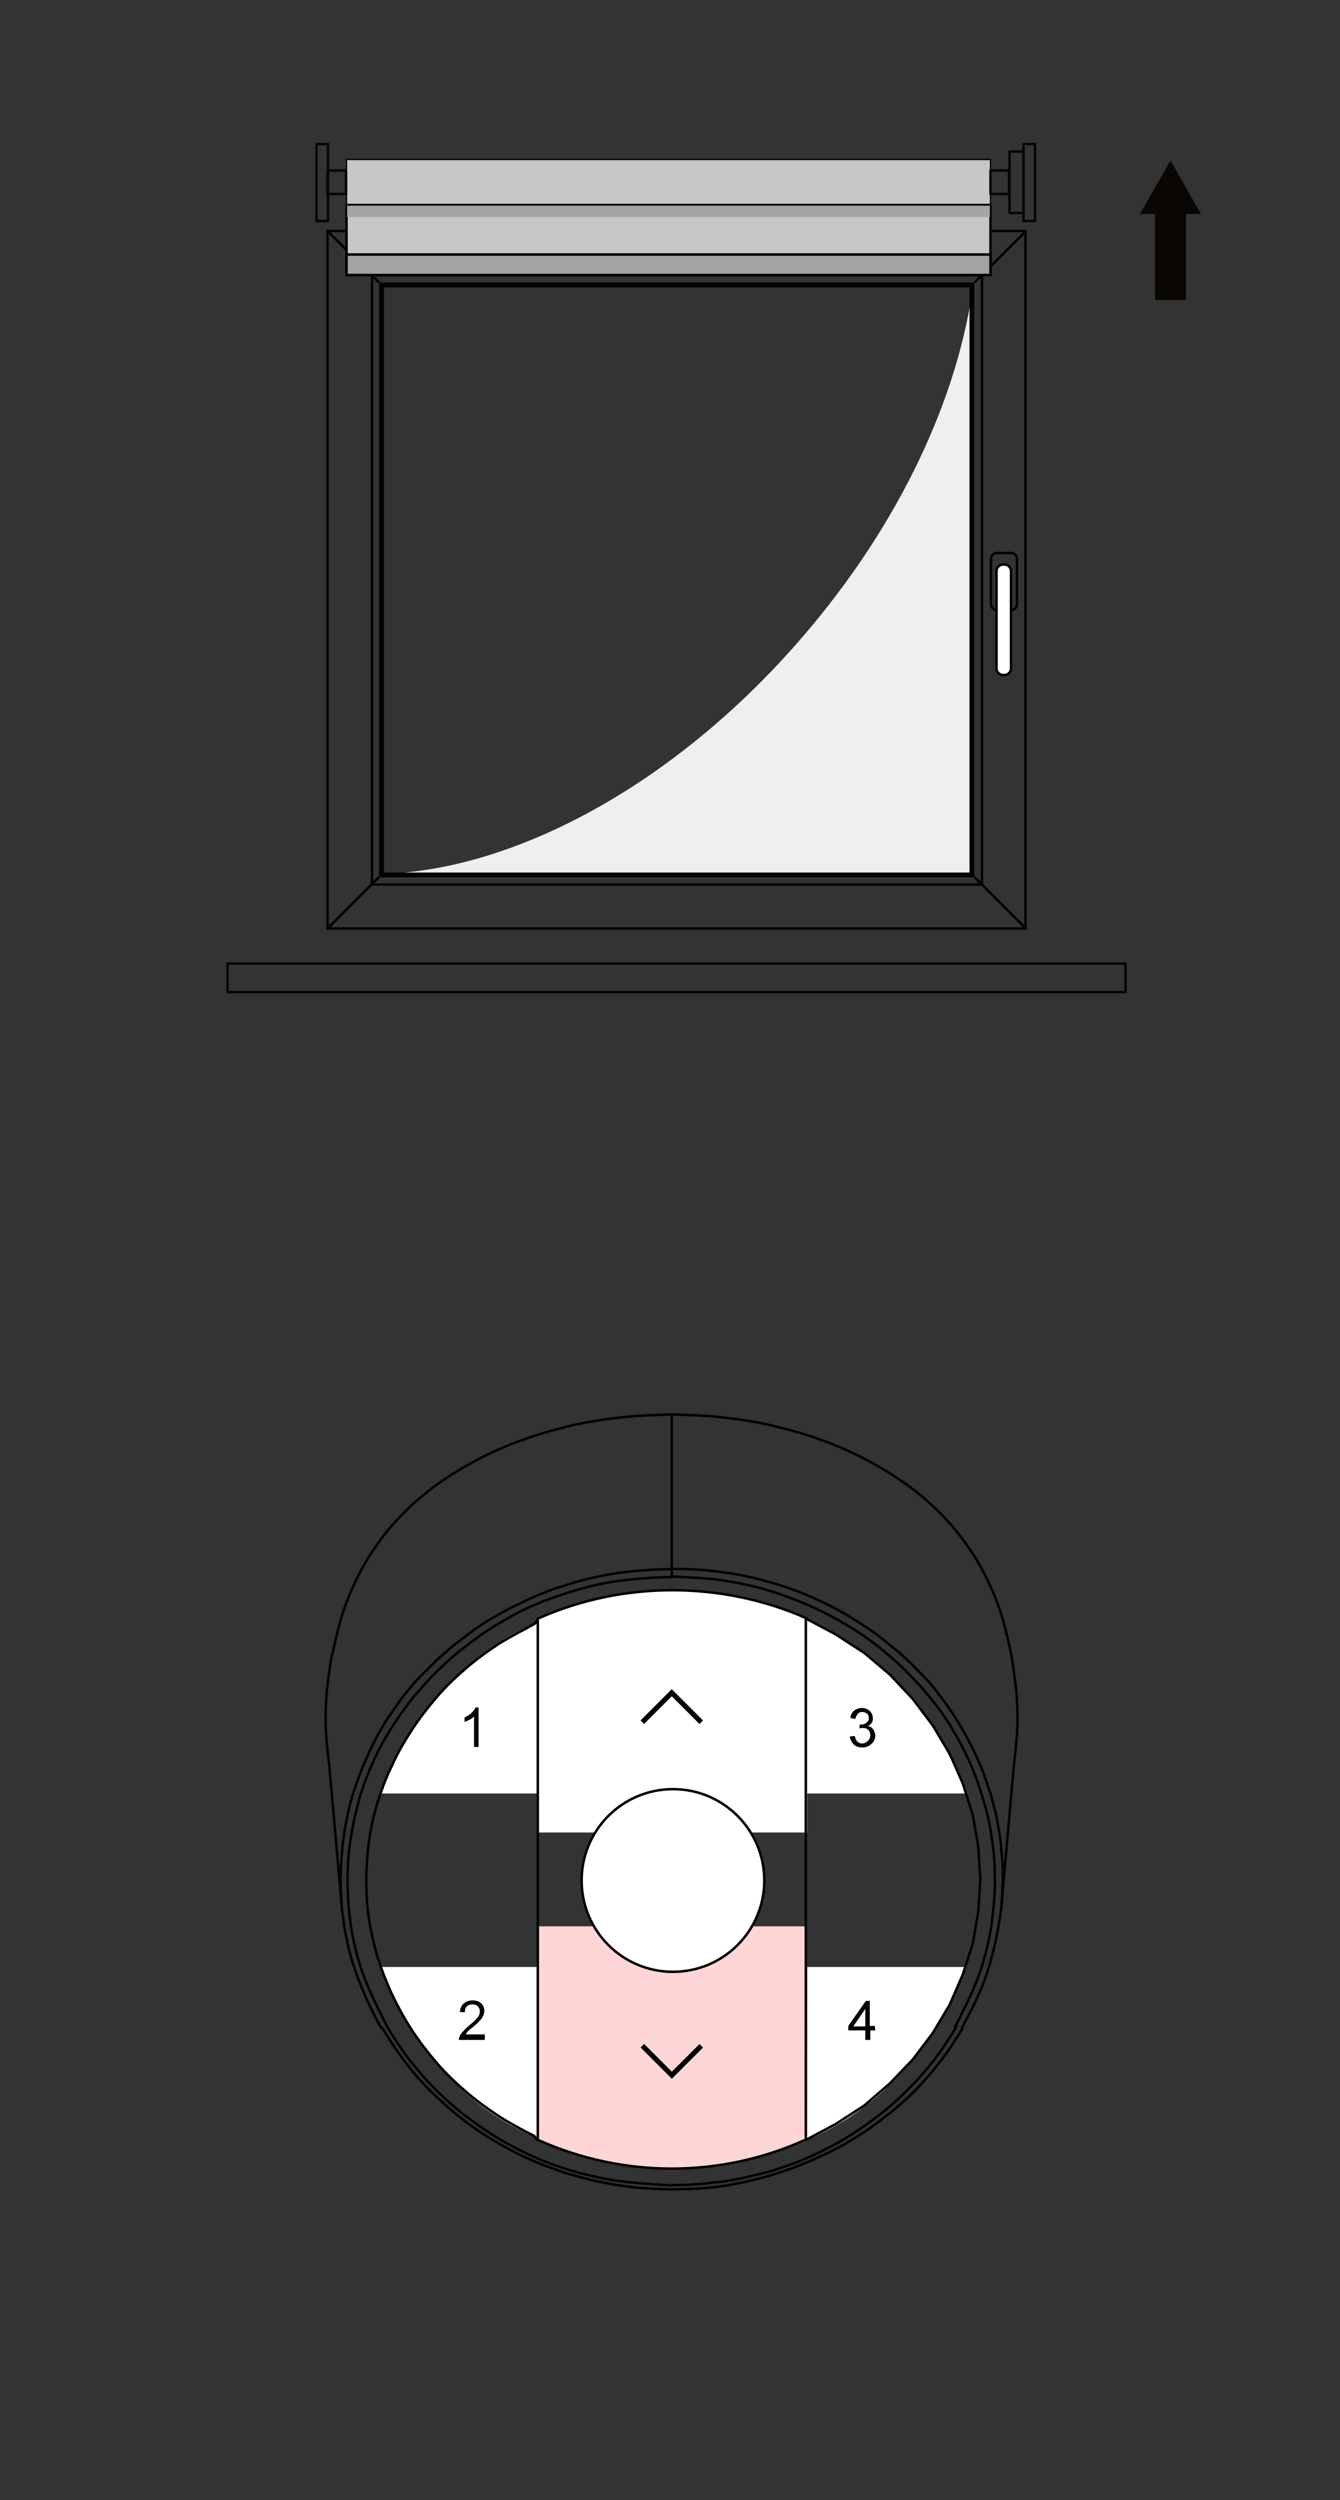 <?xml version="1.0" encoding="utf-8"?>
<!-- Generator: Adobe Illustrator 28.2.0, SVG Export Plug-In . SVG Version: 6.00 Build 0)  -->
<svg version="1.1" id="Ebene_1" xmlns="http://www.w3.org/2000/svg" xmlns:xlink="http://www.w3.org/1999/xlink" x="0px" y="0px"
	 width="268px" height="500px" viewBox="0 0 268 500" style="enable-background:new 0 0 268 500;" xml:space="preserve">
<rect x="0" y="0" width="268" height="500" fill="#333333" stroke="none"/>
<style type="text/css">
	.st0{fill:#FFFFFF;}
	.st1{fill:none;stroke:#020203;stroke-width:0.5;stroke-linecap:round;stroke-linejoin:round;stroke-miterlimit:10;}
	.st2{fill:none;stroke:#000100;stroke-miterlimit:10;}
	.st3{fill:none;stroke:#030304;stroke-width:0.5;stroke-linecap:round;stroke-linejoin:round;stroke-miterlimit:10;}
	.st4{fill:#020203;}
	.st5{fill:none;stroke:#020203;}
	.st6{fill:#FFFFFF;stroke:#000000;stroke-miterlimit:10;}
	.st7{fill:none;stroke:#000000;stroke-width:0.5;stroke-linecap:round;stroke-linejoin:round;stroke-miterlimit:10;}
	.st8{fill:#FFFFFF;stroke:#020203;stroke-width:0.5;stroke-linecap:round;stroke-linejoin:round;stroke-miterlimit:10;}
	.st9{fill:none;stroke:#FF0000;stroke-linecap:round;stroke-miterlimit:10;}
	.st10{fill:#070707;}
	.st11{clip-path:url(#XMLID_00000170969655759335718170000011626447273824665790_);fill:#FFFFFF;}
	.st12{clip-path:url(#XMLID_00000170969655759335718170000011626447273824665790_);fill:#ECECED;}
	
		.st13{clip-path:url(#XMLID_00000170969655759335718170000011626447273824665790_);fill:none;stroke:#030304;stroke-width:0.5;stroke-linecap:round;stroke-linejoin:round;stroke-miterlimit:10;}
	
		.st14{clip-path:url(#XMLID_00000170969655759335718170000011626447273824665790_);fill:none;stroke:#020203;stroke-width:0.5;stroke-linecap:round;stroke-linejoin:round;stroke-miterlimit:10;}
	.st15{clip-path:url(#XMLID_00000170969655759335718170000011626447273824665790_);}
	.st16{clip-path:url(#XMLID_00000170969655759335718170000011626447273824665790_);fill:none;stroke:#000100;stroke-miterlimit:10;}
	
		.st17{clip-path:url(#XMLID_00000170969655759335718170000011626447273824665790_);fill:#FFFFFF;stroke:#020203;stroke-width:0.5;stroke-linecap:round;stroke-linejoin:round;stroke-miterlimit:10;}
	.st18{fill:#C8C7C8;}
	.st19{fill:none;stroke:#060607;stroke-width:0.5;stroke-linecap:round;stroke-linejoin:round;stroke-miterlimit:10;}
	.st20{fill:#FFD6D6;}
	.st21{fill:#FFB8B8;stroke:#000000;stroke-width:0.5;stroke-miterlimit:10;}
	.st22{fill:#FFFFFF;stroke:#000000;stroke-width:0.5;stroke-miterlimit:10;}
	.st23{fill:none;stroke:#020203;stroke-width:0.5;stroke-miterlimit:10;}
	.st24{fill:#EFEFEF;}
	.st25{fill:#C7C7C6;stroke:#020203;stroke-width:0.26;stroke-miterlimit:10;}
	.st26{fill:#C7C7C6;stroke:#020203;stroke-width:0.5;stroke-miterlimit:10;}
	.st27{fill:#A5A4A4;stroke:#020203;stroke-width:0.5;stroke-miterlimit:10;}
	.st28{fill:#A5A4A4;stroke:#020203;stroke-width:0.26;stroke-miterlimit:10;}
	.st29{fill:#090603;}
	.st30{fill:none;stroke:#030405;stroke-miterlimit:10;stroke-dasharray:4.033,4.033;}
	.st31{opacity:0.75;}
	.st32{opacity:0.55;}
	.st33{fill:none;stroke:#030304;stroke-miterlimit:10;}
	.st34{fill:none;stroke:#030304;stroke-miterlimit:10;stroke-dasharray:4.033,4.033;}
	.st35{fill:none;stroke:#030304;stroke-width:0.5;stroke-miterlimit:10;}
	.st36{fill:#030304;}
	.st37{fill:#C8C7C7;stroke:#030304;stroke-width:0.26;stroke-miterlimit:10;}
	.st38{fill:#C8C7C7;stroke:#030304;stroke-width:0.5;stroke-miterlimit:10;}
	.st39{fill:#A5A4A3;stroke:#030304;stroke-width:0.5;stroke-miterlimit:10;}
	.st40{fill:#A5A4A3;stroke:#030304;stroke-width:0.26;stroke-miterlimit:10;}
	.st41{fill:none;stroke:#030405;stroke-miterlimit:10;}
</style>
<g>
	<defs>
		<rect id="XMLID_00000104704103685233690680000006230090116305503893_" x="-288" y="35.699" width="268" height="235.951"/>
	</defs>
	<clipPath id="XMLID_00000006670831965928531750000004192879884841284527_">
		<use xlink:href="#XMLID_00000104704103685233690680000006230090116305503893_"  style="overflow:visible;"/>
	</clipPath>
	<g style="clip-path:url(#XMLID_00000006670831965928531750000004192879884841284527_);">
		<g>
			<g>
				<g>
					<g>
						<path class="st18" d="M-51.847,237.347c0,0-0.6,6.3-1.7,9.3
							c-2.2,5.9-11.6,11-11.2,0.7
							c0.4-10.3,0.6-11.7,0.6-11.7l-0.1-0.5
							c-7.9-1.2-15.4-2.3-18-2.7c-5.3-0.8-9.2-4.7-7.8-10.8
							s19.4-7.2,23.9-7c0.4,0,0.8,0,1.4,0.1l0.2-0.4
							c0,0,0.7-7.2,3-12.9c2-4.9,3.6-12.5,8.5-15c5-2.5,10.1-4,10.1-4l0,0
							c-1.4-0.5-2.8-0.8-4.2-1.1c-13.7-3-22.5-6.9-22.5-6.9
							s-16.4-0.6-31.3-9.9c-14.8-9.2-11.7-13.7-10.1-16.5
							c1.6-2.7,21.3,4.6,29.3,5.9c8,1.4,32.3,6.9,39.9,6.6
							c7.6-0.4,16,2.8,23.1,2.2c7-0.6,8.5-0.4,12.8,2.6
							c3.9,2.6,3.1,2.8,3.1,2.8l0,0c0,0,8.6-2.3,11,0.7
							c3.2,4.2,21.7,26.1,35.1,35.3c18.3,12.5,61.1,14,61.1,14
							l5.6,59.4c0,0-49.8-23.6-58.6-23.6
							c-8.8,0-21.3,3.8-34.8,1.7c-12.7-2-30.9-4.2-37.9-7.5
							c-1.6-0.7-3.1-1.5-4.6-2.3l0.1-0.1
							c-1.5,5.3-2.6,8.1-6.3,9s-2.5-12.9-2.5-12.9l0.1-0.2
							c-2.7-1.1-5.4-2.1-8.4-2.7
							c-0.6-0.1-1.3-0.3-2.1-0.4l-0.1,0.2
							c-0.3,1.8-0.7,3.7-1.1,4.9c-1.5,4-6.4,7.7-9.2,6.3"/>
					</g>
					<g>
						<path class="st19" d="M110.053,277.547c0,0-0.5-0.2-1.4-0.6
							c-8.1-3.8-49.3-23-57.3-23c-8.8,0-21.3,3.8-34.8,1.7
							c-12.7-2-30.9-4.2-37.9-7.5s-13.5-7.5-21.7-9.3
							s-34-5.6-39.3-6.4c-5.3-0.8-9.2-4.7-7.8-10.8
							s19.4-7.2,23.9-7s27.4,1.9,32.9,3.1
							c5.5,1.2,9.8,0,8.1-12.3s-8.2-21.2-21.9-24.2
							s-22.5-6.9-22.5-6.9s-16.4-0.6-31.3-9.9
							c-14.8-9.2-11.7-13.7-10.1-16.5
							c1.6-2.7,21.3,4.6,29.3,5.9c8,1.4,32.3,6.9,39.9,6.6
							c7.6-0.4,16,2.8,23.1,2.2c7-0.6,8.5-0.4,12.8,2.6
							c3.9,2.6,18.4,20,18.4,20"/>
						<path class="st19" d="M-2.747,168.147c0,0,8.6-2.3,11,0.7
							c3.2,4.2,21.5,26.5,35.1,35.3c7.3,4.7,27.1,12.5,59.2,13.9"/>
					</g>
				</g>
			</g>
		</g>
	</g>
</g>
<g>
	<path class="st0" d="M107.711,366.478h53.744v-42.896c0,0-13.808-5.827-26.862-5.549
		c-15.763,0.335-27.033,5.649-27.033,5.649L107.711,366.478z"/>
	<path class="st20" d="M161.306,385.252h-53.744v42.896c0,0,13.808,5.827,26.862,5.549
		c15.763-0.335,27.033-5.649,27.033-5.649L161.306,385.252z"/>
	<path class="st0" d="M107.561,358.682H76.261c0,0,6.901-23.892,31.3-34.3V358.682z"/>
	<path class="st0" d="M161.456,358.682h31.584c0,0-7.184-24.164-31.584-34.572V358.682z"/>
	<path class="st0" d="M107.561,393.382H76.261c0,0,6.901,23.892,31.3,34.3V393.382z"/>
	<path class="st0" d="M161.456,393.382h31.584c0,0-7.184,24.164-31.584,34.572V393.382z"/>
	<line class="st1" x1="196.061" y1="375.782" x2="196.061" y2="375.182"/>
	<line class="st1" x1="65.861" y1="353.182" x2="68.361" y2="381.282"/>
	<line class="st1" x1="200.261" y1="381.282" x2="202.761" y2="353.182"/>
	<polyline class="st1" points="161.161,323.682 167.161,326.882 172.861,330.582 177.961,334.882 
		182.561,339.782 186.561,345.082 189.961,350.782 192.561,356.682 194.561,362.982 
		195.661,369.382 196.061,375.782 195.661,382.282 194.561,388.682 192.561,394.882 
		189.961,400.882 186.561,406.582 182.561,411.882 177.961,416.682 172.861,421.082 
		167.161,424.782 161.161,427.982 	"/>
	<line class="st1" x1="161.161" y1="323.682" x2="161.161" y2="427.982"/>
	<line class="st1" x1="161.161" y1="323.582" x2="161.161" y2="323.682"/>
	<g>
		<g>
			<g>
				<path class="st1" d="M161.161,323.582c-16.9-7.4-36.5-7.4-53.3,0"/>
			</g>
		</g>
	</g>
	<g>
		<g>
			<g>
				<path class="st1" d="M107.861,428.082c16.9,7.5,36.1,7.5,52.9,0"/>
			</g>
		</g>
		<g>
			<g>
				<path class="st1" d="M107.561,323.682C107.561,323.682,107.561,323.782,107.561,323.682
					C107.561,323.782,107.461,323.782,107.561,323.682
					c0,0.1-0.1,0.2-0.1,0.3c-0.1,0.1-0.1,0.2-0.2,0.3
					c-0.1,0.2-0.191,0.367-0.4,0.5"/>
			</g>
		</g>
		<g>
			<g>
				<path class="st1" d="M106.861,427.182c-2.4-1.2-4.8-2.5-7-3.9
					c-2.3-1.5-4.5-3.1-6.6-4.9s-4.1-3.7-5.9-5.8
					c-1.8-2.1-3.5-4.3-5-6.6c-1.5-2.3-2.8-4.7-4-7.2
					c-1.1-2.4-2.1-5-2.9-7.5c-0.7-2.5-1.3-5.1-1.7-7.7
					c-0.4-2.5-0.5-5.1-0.5-7.6s0.2-5.1,0.5-7.6
					c0.4-2.6,0.9-5.2,1.7-7.7c0.8-2.6,1.7-5.1,2.9-7.5
					c1.1-2.5,2.5-4.9,4-7.2c1.5-2.3,3.2-4.5,5-6.6s3.8-4,5.9-5.8
					c2.1-1.8,4.3-3.4,6.6-4.9c2.3-1.4,4.6-2.6,7-3.9"/>
			</g>
		</g>
		<g>
			<g>
				<path class="st1" d="M106.861,427.182c0.1,0.2,0.3,0.4,0.4,0.5
					s0.1,0.1,0.2,0.2c0,0,0.1,0,0.1,0.1l0,0"/>
			</g>
		</g>
	</g>
	<line class="st1" x1="107.561" y1="427.982" x2="107.561" y2="323.682"/>
	<line class="st1" x1="107.561" y1="323.682" x2="107.861" y2="323.582"/>
	<g>
		<g>
			<g>
				<path class="st1" d="M76.261,405.582c-0.6-1-1.2-2.1-1.7-3.2
					c-0.6-1.1-1.1-2.3-1.6-3.4c-0.5-1.2-1-2.5-1.5-3.7
					c-0.5-1.3-0.9-2.7-1.3-4c-0.4-1.4-0.7-2.9-1-4.3
					c-0.3-1.5-0.5-3.1-0.7-4.6c-0.2-1.4-0.2-2.9-0.3-4.3"/>
			</g>
		</g>
	</g>
	<polyline class="st1" points="134.361,313.582 134.361,313.882 134.361,314.082 134.361,314.282 
		134.361,314.582 134.361,314.782 134.361,315.282 	"/>
	<g>
		<g>
			<g>
				<path class="st1" d="M77.461,405.382c-1.8-3.6-3.7-7.3-5-11
					c-1.3-3.8-2.2-7.7-2.6-11.7s-0.5-8-0.1-12
					c0.4-3.9,1.2-7.8,2.3-11.6c0.7-2.3,1.6-4.6,2.6-6.8
					c0.9-2.1,2-4.1,3.2-6c1.1-1.8,2.3-3.6,3.6-5.3
					c0.8-1,1.5-2,2.4-2.9c0.8-1,1.7-1.9,2.5-2.8
					c0.9-0.9,1.8-1.8,2.7-2.6c0.9-0.9,1.9-1.7,2.9-2.5
					c1.2-1,2.5-1.9,3.8-2.9c1.3-0.9,2.6-1.8,4-2.6
					c1.4-0.8,2.7-1.6,4.1-2.3c1.4-0.7,2.8-1.3,4.2-1.9
					c1.4-0.6,2.9-1.1,4.4-1.6c3.6-1.2,7.4-2.2,11.2-2.7
					c3.5-0.5,7.1-0.7,10.7-0.8"/>
			</g>
		</g>
		<g>
			<g>
				<path class="st1" d="M192.361,405.582c1.3-2.4,2.5-4.7,3.6-7.2
					s1.9-5.1,2.6-7.8c0.7-2.7,1.2-5.4,1.6-8.2
					c0.1-1.1,0.3-2.3,0.3-3.4c0-0.1,0-0.2,0-0.3"/>
			</g>
		</g>
		<g>
			<g>
				<path class="st1" d="M134.361,315.282c3.7,0.2,7.3,0.3,10.9,0.9
					c3.8,0.6,7.6,1.5,11.2,2.8c3.7,1.3,7.2,2.8,10.6,4.7
					c3.5,1.9,6.8,4.1,9.8,6.6c1.3,1.1,2.6,2.2,3.8,3.4
					c1.2,1.2,2.4,2.4,3.5,3.6c1.1,1.3,2.2,2.6,3.2,3.9
					c1.3,1.7,2.5,3.5,3.5,5.3c1.2,2,2.2,4,3.1,6c1,2.2,1.8,4.5,2.5,6.8
					c0.8,2.5,1.4,5,1.8,7.6c0.4,2.6,0.7,5.3,0.7,7.9
					c0.1,2.7-0.1,5.3-0.4,8c-0.4,4-1.3,7.9-2.6,11.7
					c-1.3,3.8-3.2,7.4-5,11"/>
			</g>
		</g>
		<g>
			<g>
				<path class="st1" d="M66.361,330.882c-0.4,2.4-0.7,4.8-1,7.2
					c-0.2,2.5-0.3,5-0.2,7.4c0.1,2.6,0.4,5.1,0.7,7.7"/>
			</g>
		</g>
		<g>
			<g>
				<path class="st1" d="M134.361,282.882c-3.5,0.1-6.9,0.2-10.3,0.6
					c-3.4,0.4-6.8,0.9-10.1,1.7c-3.3,0.8-6.5,1.7-9.5,2.8
					c-3.1,1.1-6,2.4-8.9,3.9c-3.2,1.7-6.3,3.6-9.1,5.7
					c-2.8,2.1-5.4,4.5-7.8,7.2c-1.7,1.9-3.2,4-4.6,6.1
					c-1.4,2.2-2.6,4.5-3.7,7c-0.9,2-1.7,4.2-2.3,6.3
					c-0.6,2.2-1.1,4.4-1.6,6.7"/>
			</g>
		</g>
	</g>
	<line class="st1" x1="134.361" y1="313.582" x2="134.361" y2="282.882"/>
	<g>
		<g>
			<g>
				<path class="st1" d="M134.361,282.882c3.5,0.1,6.9,0.2,10.3,0.6
					c3.4,0.4,6.8,0.9,10.1,1.7c3.3,0.8,6.5,1.7,9.5,2.8
					c3.1,1.1,6,2.4,8.9,3.9c3.2,1.7,6.3,3.6,9.1,5.7
					c2.8,2.1,5.4,4.5,7.8,7.2c1.7,1.9,3.2,4,4.6,6.1
					c1.4,2.2,2.6,4.5,3.7,7c0.9,2,1.7,4.2,2.3,6.3
					c0.6,2.2,1.1,4.4,1.6,6.7"/>
			</g>
		</g>
		<g>
			<g>
				<path class="st1" d="M202.261,330.882c0.4,2.4,0.7,4.8,1,7.2
					c0.2,2.5,0.3,5,0.2,7.4c-0.1,2.6-0.4,5.1-0.7,7.7"/>
			</g>
		</g>
		<g>
			<g>
				<path class="st1" d="M191.261,405.382c-0.9,1.5-1.9,3-2.9,4.5
					c-1.1,1.6-2.4,3.2-3.7,4.7c-1.4,1.7-3,3.2-4.6,4.8
					c-1.7,1.6-3.5,3.1-5.4,4.5s-3.8,2.7-5.8,3.9
					c-2,1.2-4,2.2-6.1,3.2c-1.8,0.8-3.6,1.6-5.5,2.2
					c-1.7,0.6-3.5,1.2-5.3,1.6c-1.6,0.4-3.3,0.8-5,1.1
					c-1.4,0.3-2.8,0.5-4.2,0.6c-1.4,0.2-2.8,0.3-4.2,0.4
					s-2.8,0.1-4.2,0.1"/>
			</g>
		</g>
		<g>
			<g>
				<path class="st1" d="M77.461,405.382c0.9,1.5,1.9,3,2.9,4.5
					c1.1,1.6,2.4,3.2,3.7,4.7c1.4,1.7,3,3.3,4.6,4.8
					c1.7,1.6,3.5,3.1,5.4,4.5s3.8,2.7,5.8,3.9
					c2,1.2,4,2.2,6.1,3.2c1.8,0.8,3.6,1.6,5.5,2.2
					c1.7,0.6,3.5,1.2,5.3,1.6c1.6,0.4,3.3,0.8,5,1.1
					c4.1,0.7,8.4,0.9,12.6,1.2"/>
			</g>
		</g>
		<g>
			<g>
				<path class="st1" d="M134.361,437.882c-2.8-0.1-5.6-0.2-8.3-0.5
					c-2.3-0.3-4.6-0.7-6.9-1.2c-1.8-0.4-3.6-0.9-5.4-1.4
					c-1.1-0.3-2.1-0.7-3.2-1.1c-0.8-0.3-1.6-0.6-2.4-0.9
					c-0.6-0.2-1.1-0.5-1.7-0.7c-0.2-0.1-0.4-0.2-0.6-0.3
					c-0.1,0-0.1-0.1-0.2-0.1h-0.1l0,0l0,0
					c-3.1-1.4-6.1-3.1-8.9-4.9s-5.5-3.9-7.9-6.1
					c-2.5-2.2-4.8-4.6-6.8-7.1s-3.8-5.2-5.5-8"/>
			</g>
		</g>
		<g>
			<g>
				<path class="st1" d="M134.361,437.882c2.3-0.1,4.6-0.1,6.9-0.3
					c2.4-0.2,4.8-0.6,7.2-1.1c1-0.2,2-0.4,2.9-0.7
					c1-0.2,2-0.5,3-0.8s2-0.6,3-1c1-0.3,2-0.7,3-1.1s2-0.8,3-1.3
					c0.9-0.4,1.9-0.9,2.8-1.3c1.4-0.7,2.7-1.4,4-2.2
					c0.8-0.5,1.6-1,2.4-1.5c0.9-0.6,1.8-1.2,2.7-1.9
					c1-0.7,1.9-1.5,2.9-2.2c1-0.8,2-1.7,3-2.6
					c1.9-1.7,3.6-3.6,5.2-5.5c1.3-1.6,2.6-3.2,3.7-4.9
					c0.9-1.3,1.7-2.6,2.5-3.9"/>
			</g>
		</g>
		<g>
			<g>
				<path class="st1" d="M68.161,377.982c0-1.2-0.1-2.3,0-3.5
					c0-1.2,0.1-2.4,0.2-3.6s0.2-2.5,0.4-3.7
					c0.2-1.5,0.5-3,0.8-4.4c0.3-1.5,0.7-3,1.2-4.5
					c0.3-0.9,0.6-1.8,0.9-2.6c0.3-0.9,0.7-1.8,1-2.6
					c0.4-0.9,0.8-1.8,1.2-2.7c0.4-0.9,0.9-1.8,1.3-2.7
					c0.5-0.9,1-1.8,1.5-2.6c0.5-0.9,1.1-1.8,1.7-2.6
					c0.6-0.9,1.2-1.7,1.8-2.6c0.5-0.7,1.1-1.4,1.7-2.1
					c0.7-0.9,1.5-1.8,2.3-2.6c1-1,2-2,3-3c1.2-1.1,2.5-2.2,3.8-3.3
					c1.4-1.1,2.9-2.2,4.4-3.3c1.3-0.9,2.7-1.8,4.2-2.6
					c1.2-0.7,2.5-1.4,3.8-2c1.1-0.5,2.2-1.1,3.4-1.6
					c1-0.4,1.9-0.8,2.9-1.2c0.8-0.3,1.6-0.6,2.4-0.8
					c3.7-1.3,7.6-2.2,11.5-2.8c3.6-0.5,7.2-0.7,10.9-0.8"/>
			</g>
		</g>
		<g>
			<g>
				<path class="st1" d="M200.461,378.682c0-1,0.1-2.1,0.1-3.1
					c0-1.1,0-2.3-0.1-3.5s-0.2-2.3-0.3-3.4s-0.3-2.3-0.5-3.4
					s-0.4-2.3-0.7-3.4s-0.6-2.2-0.9-3.3
					c-0.6-1.8-1.2-3.6-1.9-5.3c-1-2.4-2.2-4.8-3.5-7.1
					c-0.5-0.9-1.1-1.8-1.6-2.7c-0.6-0.9-1.3-1.9-1.9-2.8
					c-0.7-1-1.5-1.9-2.2-2.9c-0.8-1-1.7-2-2.6-2.9c-1-1-1.9-2-3-3
					s-2.2-2-3.4-2.9c-2.1-1.8-4.4-3.4-6.8-4.9
					c-2.2-1.4-4.4-2.6-6.7-3.7c-2.1-1-4.3-1.9-6.5-2.7
					c-2-0.7-4-1.3-6-1.8c-2.3-0.6-4.7-1.1-7.1-1.4
					c-1.9-0.3-3.9-0.5-5.9-0.6c-1.5-0.1-3-0.1-4.6-0.1"/>
			</g>
		</g>
	</g>
	<g>
		<path class="st4" d="M95.811,349.382h-1v-6.1c-0.5,0.5-1.1,0.8-1.9,1.1v-0.9
			c1.1-0.5,1.8-1.2,2.2-2h0.6v7.9H95.811z"/>
	</g>
	<g>
		<path class="st4" d="M173.561,345.182c0.5,0.1,0.8,0.3,1.1,0.7
			c0.2,0.4,0.4,0.8,0.4,1.2c0,0.7-0.3,1.3-0.8,1.7
			c-0.5,0.5-1.1,0.7-1.8,0.7s-1.3-0.2-1.7-0.6
			c-0.4-0.4-0.7-0.9-0.8-1.6l1-0.1c0.1,0.5,0.3,0.9,0.5,1.1
			c0.3,0.3,0.6,0.4,1,0.4s0.8-0.2,1.1-0.5
			c0.3-0.3,0.5-0.7,0.5-1.1c0-0.4-0.1-0.8-0.4-1.1
			c-0.3-0.3-0.6-0.4-1.1-0.4c-0.2,0-0.4,0-0.7,0.1
			l0.1-0.8c0.3,0,0.5,0,0.6,0s0.3-0.1,0.5-0.2s0.3-0.2,0.5-0.4
			c0.2-0.2,0.2-0.4,0.2-0.7c0-0.4-0.1-0.7-0.4-0.9
			c-0.3-0.2-0.6-0.3-0.9-0.3c-0.4,0-0.7,0.1-0.9,0.4
			c-0.2,0.2-0.4,0.6-0.5,1l-1-0.2c0.1-0.7,0.4-1.2,0.8-1.5
			c0.4-0.3,0.9-0.5,1.5-0.5s1.2,0.2,1.6,0.6
			c0.4,0.4,0.6,0.9,0.6,1.4
			C174.661,344.282,174.261,344.882,173.561,345.182L173.561,345.182z"/>
	</g>
	<g>
		<path class="st4" d="M96.861,407.965h-5.1c0-0.4,0.2-0.9,0.5-1.3
			s0.9-1,1.7-1.7c0.5-0.4,1-0.8,1.4-1.3
			c0.4-0.4,0.6-0.9,0.6-1.4c0-0.4-0.1-0.7-0.4-1
			s-0.6-0.4-1.1-0.4c-0.4,0-0.8,0.1-1.1,0.4
			c-0.3,0.3-0.4,0.7-0.4,1.2l-1-0.1
			c0.1-0.7,0.3-1.3,0.8-1.7s1-0.6,1.7-0.6
			c0.8,0,1.4,0.2,1.8,0.6s0.6,0.9,0.6,1.5c0,0.5-0.2,1-0.5,1.5
			c-0.4,0.5-1.1,1.2-2.1,2c-0.6,0.4-0.9,0.8-1.1,1.2h3.8
			v1.1h-0.1V407.965z"/>
	</g>
	<g>
		<path class="st4" d="M175.061,406.065h-1v1.9h-1v-1.9h-3.4v-0.9l3.5-5h0.8v5h1
			L175.061,406.065L175.061,406.065z M173.061,405.265v-3.5l0,0l-2.4,3.5H173.061z"/>
	</g>
	<polyline class="st2" points="128.469,344.418 134.355,338.532 140.254,344.432 	"/>
	<polyline class="st2" points="140.254,409.143 134.368,415.028 128.469,409.129 	"/>
	<circle class="st8" cx="134.594" cy="376.082" r="18.267"/>
</g>
<polygon class="st29" points="237.2,60 237.2,42.8 240.2,42.8 234.1,32.1 
	228,42.8 231,42.8 231,60 "/>
<g>
	<g>
		<rect x="45.5" y="192.7" class="st19" width="179.6" height="5.7"/>
		<rect x="65.5" y="46.2" class="st23" width="139.6" height="139.5"/>
		<rect x="74.4" y="55" class="st23" width="122" height="121.9"/>
		<line class="st23" x1="75.8" y1="56.5" x2="65.5" y2="46.2"/>
		<line class="st23" x1="194.9" y1="56.5" x2="205.2" y2="46.2"/>
		<line class="st23" x1="65.5" y1="185.7" x2="75.8" y2="175.4"/>
		<line class="st23" x1="205.2" y1="185.7" x2="194.9" y2="175.4"/>
		<g>
			<g>
				<path class="st23" d="M203.4,120.8c0,0.7-0.5,1.2-1.2,1.2h-2.8
					c-0.7,0-1.2-0.5-1.2-1.2v-9c0-0.7,0.5-1.2,1.2-1.2h2.8
					c0.7,0,1.2,0.5,1.2,1.2V120.8z"/>
			</g>
			<g>
				<path class="st0" d="M202.2,133.7c0,0.7-0.6,1.3-1.3,1.3h-0.3
					c-0.7,0-1.3-0.6-1.3-1.3v-19.5c0-0.7,0.6-1.3,1.3-1.3h0.3
					c0.7,0,1.3,0.6,1.3,1.3V133.7z"/>
				<path class="st23" d="M202.2,133.7c0,0.7-0.6,1.3-1.3,1.3h-0.3
					c-0.7,0-1.3-0.6-1.3-1.3v-19.5c0-0.7,0.6-1.3,1.3-1.3h0.3
					c0.7,0,1.3,0.6,1.3,1.3V133.7z"/>
			</g>
		</g>
		<g>
			<path class="st24" d="M160.4,127.5c-25.6,29.7-58,46.8-84.6,47.3V175.5h119.1v-119
				h-0.2C191.8,79.1,180.1,104.7,160.4,127.5z"/>
		</g>
		<g>
			<path class="st4" d="M193.9,57.5v117H76.8v-117H193.9 M194.9,56.5H75.8v119h119.1V56.5
				L194.9,56.5z"/>
		</g>
		<rect x="69.3" y="31.9" class="st25" width="128.8" height="9.1"/>
		<rect x="63.3" y="28.8" class="st19" width="2.3" height="15.4"/>
		<g>
			<rect x="201.9" y="30.3" class="st19" width="2.8" height="12.3"/>
			<rect x="204.7" y="28.8" class="st19" width="2.3" height="15.4"/>
		</g>
		<rect x="65.5" y="34.1" class="st19" width="3.7" height="4.7"/>
		<rect x="198.1" y="34.1" class="st19" width="3.7" height="4.7"/>
		<rect x="69.3" y="41" class="st26" width="128.8" height="14"/>
		<rect x="69.3" y="50.9" class="st27" width="128.8" height="4.1"/>
		<polyline class="st28" points="69.3,43.4 69.3,41 198.1,41 198.1,43.4 		"/>
	</g>
</g>
</svg>
